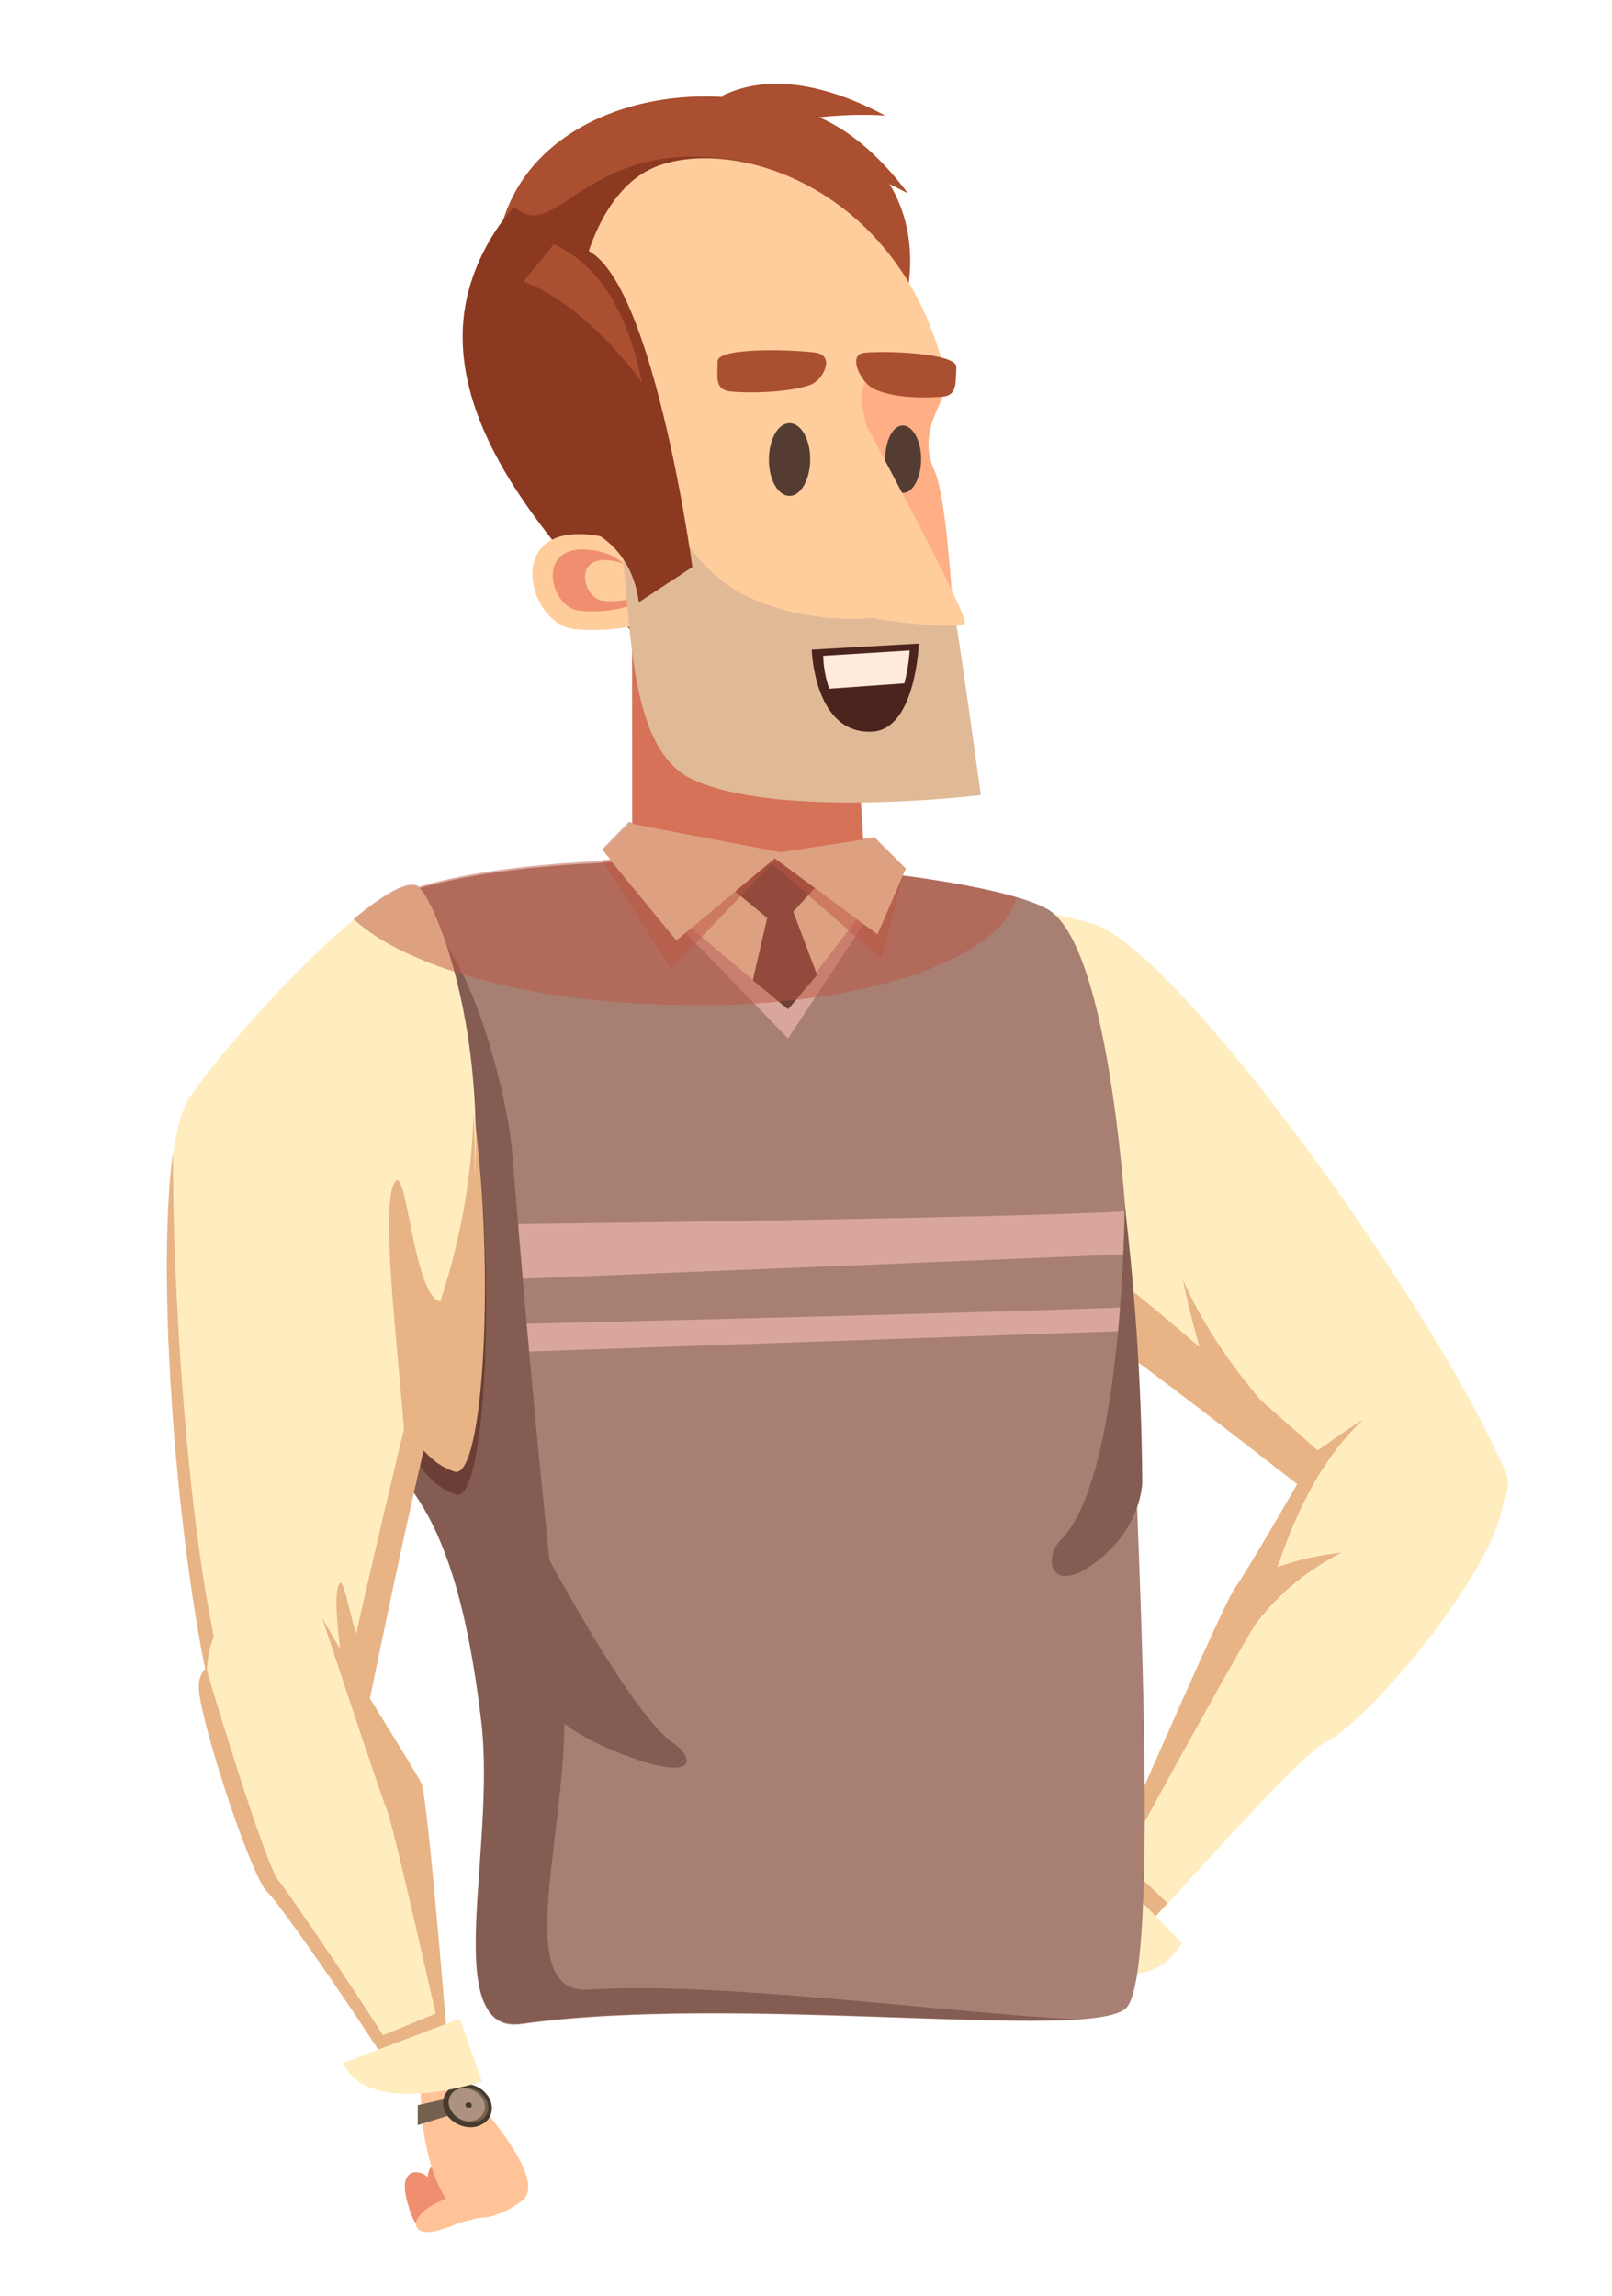 <svg xmlns="http://www.w3.org/2000/svg" xmlns:xlink="http://www.w3.org/1999/xlink" id="Layer_1" x="0px" y="0px" viewBox="0 0 210.7 300" style="enable-background:new 0 0 210.7 300;" xml:space="preserve"><style type="text/css">	.st0{fill:#FFEDC0;}	.st1{fill:#E8B485;}	.st2{fill:#EF8F6F;}	.st3{fill:#A87F73;}	.st4{fill:#D8A69A;}	.st5{fill:#845C52;}	.st6{fill:#6B3F36;}	.st7{opacity:0.5;fill:#BC5642;}	.st8{fill:#AA4F30;}	.st9{fill:#8C3922;}	.st10{fill:#FFCD9C;}	.st11{fill:#FFAE85;}	.st12{fill:#E0B996;}	.st13{fill:#4C241E;}	.st14{fill:#FFEADC;}	.st15{fill:#543C32;}	.st16{fill:#FFC397;}	.st17{fill:#756150;}	.st18{fill:#473A2E;}	.st19{fill:#AD937F;}</style><path class="st0" d="M196.8,192.4c-9.4-21.9-43-68.5-54-71.7c-10.9-3.2-41.4-7.1-41.5-1.8c-0.1,5.3,9.9,34.8,41.1,53.3 c5,3,37,29.4,39.9,32.1C185.4,207.1,199.3,198.3,196.8,192.4z"></path><path class="st1" d="M187.8,203.7c-3.1-3.2-36.8-33.3-42.2-36.8c-24.4-15.8-36.1-37.6-40.4-50.4c-2.4,0.4-3.9,1.1-3.9,2.2 c-0.1,5.3,9.3,35.8,40.4,54.3c5,3,37.6,28.4,40.6,31.1C183.4,205.2,185.5,204.8,187.8,203.7C187.9,203.8,187.8,203.8,187.8,203.7z"></path><polygon class="st2" points="111.8,92.1 82.6,67.9 82.7,113 113.1,114.5 "></polygon><path class="st0" d="M145.1,257.2c6.4-7.2,25-28.1,28.1-29.5c5.6-2.5,24.5-24.9,23.3-33.2c-1.2-8.3-14.2-16.7-14.2-16.7 s-18.3,27.5-20.1,30.1c-1.8,2.6-21.3,45.3-21.3,45.3L145.1,257.2z"></path><path class="st1" d="M164.6,211.5c1.4-1.8,3.9-17,13.5-25.9c-0.2-0.1-6.1,4.1-6.1,4.1s-8.8,15.4-10.7,18 c-1.8,2.6-20.4,45.6-20.4,45.6l0.4,0.3C145.1,246.1,162.9,213.7,164.6,211.5z"></path><polygon class="st1" points="152.6,248.7 149.8,251.7 144.5,247.2 145.8,242.2 "></polygon><path class="st0" d="M154.5,253.9l-10.5-10.7l-5.5,10.3C138.5,253.5,148.8,263.1,154.5,253.9z"></path><path class="st3" d="M68.2,264.5c-11,1.6-2.1-23.1-4.1-40.1c-3.6-31.3-11.1-34.2-16.6-41.6c-5.5-7.4-16.8-59.9,7.5-66.8 c24.3-6.8,72.9-2.3,81.9,2.8c9,5.1,11.1,47.9,10.9,55.3c-0.2,7.4,4.6,83.1-0.6,88.3C142.7,266.9,96.5,260.5,68.2,264.5z"></path><path class="st4" d="M63.8,160c0,0,63.8-0.7,83.3-1.7l0.3,5.6l-83.8,3.4L63.8,160z"></path><path class="st4" d="M64,173.1c0,0,64.6-1.5,84-2.3l-0.1,3.1l-84.1,2.9L64,173.1z"></path><path class="st4" d="M80.7,112.7l22.3,23l14.1-21.3C117.1,114.5,91,109.6,80.7,112.7z"></path><path class="st5" d="M77,260c-11.1,0.8-1.5-23.9-3.5-40.9c-3.6-31.3-5.5-56-6.6-69c-0.6-7.1-7.3-36.5-18.2-30.7 c-15.7,13.7-8.4,59.2-3.4,65.8c5.5,7.4,13.9,8.4,17.6,39.7c2,17-5.6,41,5.4,39.5c23-3.2,57.9,0.4,72.5-0.5 C123.5,263,93.9,258.9,77,260z"></path><path class="st6" d="M59.6,195.3c4.9,1.6,6.1-47-1.4-65.4C50.6,111.5,40.9,189.1,59.6,195.3z"></path><path class="st1" d="M59.4,192.3c4.9,1.6,6.2-45.4-1.4-63.1C50.4,111.4,40.7,186.3,59.4,192.3z"></path><path class="st0" d="M29.6,225c-6.2-22.2-11-72.7-4.7-81.8c6.3-9.1,26.8-30.9,30.1-27c3.3,3.9,13.6,32.2,1.3,65.3 c-2,5.4-10.1,44.8-10.6,48.7C45.2,234.1,31.2,230.9,29.6,225z"></path><g>	<path class="st1" d="M22.6,150.7c-2.4,17.4,0.9,56.9,6.1,75.4c0.4,1.3,2,2.3,2.8-0.2C25.3,212.4,22.6,172.6,22.6,150.7z"></path>	<path class="st1" d="M56.3,173.6c-2,5.4-13,53.4-13.5,57.6c0,0.2-0.1,0.5-0.2,0.7c1.7-0.1,3.8,0.6,3.9-0.5  c0.6-3.9,8.8-43.4,10.7-48.8c4.9-13.3,5.2-27,4.7-37.4C61.7,153.9,60.1,163.5,56.3,173.6z"></path></g><path class="st0" d="M80.5,113l22.5,18.9l13.6-17.8C116.6,114.1,89.8,110.2,80.5,113z"></path><polygon class="st6" points="103.1,117.6 100.8,117.7 98.4,128.1 103,131.9 106.8,127.4 "></polygon><polygon class="st6" points="95,115.6 101.8,121.2 107.2,115.3 104.7,111.6 98.5,111.4 "></polygon><polygon class="st7" points="115.2,125.3 99.7,111.8 112.6,111.3 118,114.5 "></polygon><polygon class="st7" points="87.7,126.6 102,111.7 86.3,111.7 78.8,112.6 "></polygon><polygon class="st0" points="114.7,122.1 100.5,111.6 114.3,109.5 118.4,113.5 "></polygon><path class="st5" d="M68.5,197.7c0,0,13.3,25.8,19.4,30c3,2.1,3.3,5.3-6.4,1.6c-9.7-3.6-11.2-8-11.2-8L68.5,197.7z"></path><path class="st5" d="M147,157.3c0,0-0.1,35.8-8.4,44c-2.3,2.3-1.3,7.4,4.7,2.8c6-4.6,6-10.4,6-10.4 C149.2,179.7,148.2,167.6,147,157.3z"></path><polygon class="st0" points="88.4,122.9 102.2,111.4 82.3,107.6 78.8,111.2 "></polygon><path class="st1" d="M159.9,219.3c1.9-3.2,4.7-10.8,15.4-16.4c0,0-8.9,0.9-11.5,3.9L159.9,219.3z"></path><path class="st1" d="M170.3,188.9c-2.7-2.6-11.1-11.2-15.7-21.7c0,0,2.4,11.7,4.6,14.9L170.3,188.9z"></path><path class="st1" d="M46.4,231.4c0-4.4-3.3-21-2.2-24.1c1-3.1,2.1,11.3,5,8.9L46.4,231.4z"></path><path class="st1" d="M53.1,194.3c0.4-7.2-3.7-34.5-1.7-39.4c1.9-4.9,2.6,18.5,7.4,14.8L53.1,194.3z"></path><path class="st7" d="M132.9,117.3c-3.6-1.1-8.8-2.1-14.9-2.9l0.4-0.9l-4.1-4.1l-1.5,0.2l-1.1-17.6l-14-11.6c-3.9-1.4-7.9-2.3-12-2.4 c-1.1,0-2.1,0.1-3.1,0.1l0,29.4l-0.4-0.1l-3.5,3.6l1.1,1.3l-1.1,0.1l0.1,0.1c-8.9,0.4-17.2,1.4-23.8,3.3c-0.1,0-0.1,0.1-0.2,0.1 c-1.3-1.1-4.6,0.9-8.6,4.2c6.7,6.2,22.6,10.8,41.3,11.2C111.1,132.1,130.6,125.8,132.9,117.3z"></path><path class="st8" d="M117.9,41.4C128,5.3,63.1,2.4,64.8,36.9c0.9,18.7,19.3,43.9,33.6,43.4C112.7,79.8,112.8,59.7,117.9,41.4z"></path><path class="st8" d="M87.3,88.4c-4.5-8-31.8-29.1-25.9-50.6c5.3-19.4,28.8-24.9,39.5-20.2C135.8,32.9,87.3,88.4,87.3,88.4z"></path><path class="st9" d="M97,21.1C76.6,17.3,72.9,32.3,67.2,27c-2.6,3-4.7,6.5-5.9,10.8c-5.9,21.5,21.4,42.6,25.9,50.6 c0,0,24.2-27.8,26.1-49.4C108.1,39.5,103.2,22.2,97,21.1z"></path><path class="st10" d="M125.5,102.9c-21,5.9-34.9-3.4-37.7-11.7c-2.4-7-3.2-29.8-9.3-36.2c-6-6.5-3.6-26.8,5.6-32.4 c9.2-5.6,33.7,0.4,39.6,26.9c0.5,2.4-4.1,6.4-1.6,12C124.9,67.7,125.5,102.9,125.5,102.9z"></path><path class="st11" d="M123.7,49.5c0-0.2-0.1-0.4-0.2-0.6c-0.7-0.1-1.5-0.2-2.3-0.3c-12.9-1.4-7.7,3.8-6.5,15.4 c1.2,11.6,4.1,20.9,10.1,20.4c-0.5-9.6-1.3-19.9-2.7-23C119.6,55.9,124.2,51.9,123.7,49.5z"></path><path class="st10" d="M75,82.2c-5.8-0.7-8.9-12.7,1-12.4c9.9,0.3,12.4,9.2,10.4,10.7C84.4,82,78.5,82.6,75,82.2z"></path><path class="st2" d="M75.7,79.8c-3.7-0.4-5.7-8.2,0.7-8c6.4,0.2,8,5.9,6.7,6.9C81.8,79.7,77.9,80.1,75.7,79.8z"></path><path class="st10" d="M78.8,78.5c-2.5-0.3-3.8-5.5,0.4-5.3c4.3,0.1,5.3,3.9,4.5,4.6C82.8,78.4,80.3,78.7,78.8,78.5z"></path><path class="st12" d="M78.6,61.3c5.4,8.5,0.6,35.4,12,40.6c11.4,5.2,37.6,2,37.6,2s-2.6-19.1-3.8-26.1c-7.3,4.3-19.5,4-27.6-0.3 c-8.1-4.2-12.8-16.8-13.4-21.5C81,33.9,72.8,37.1,72.8,37.1S70.9,49.1,78.6,61.3z"></path><path class="st9" d="M83.5,78.7l7-4.6c0,0-6.1-44.9-16.4-41.6c-10.3,3.2,1.5,36.2,1.5,36.2S82.4,70.3,83.5,78.7z"></path><path class="st8" d="M114.2,50.8c-1.7-0.8-3.5-4.5-1.2-4.7c2.3-0.3,12.2,0,12,1.9c-0.1,1.9,0.1,3.5-1.5,3.8 C121.9,52,117,52.2,114.2,50.8z"></path><path class="st8" d="M105.9,50.3c1.8-0.7,3.2-3.8,0.8-4.2c-2.4-0.4-12.9-0.8-12.9,1.1c0,1.9-0.4,3.5,1.3,3.9 C96.9,51.4,102.9,51.4,105.9,50.3z"></path><path class="st13" d="M106.1,84.9l14-0.8c0,0-0.4,11.1-6,11.5C106.4,96.1,106.1,84.9,106.1,84.9z"></path><path class="st14" d="M118.2,89.3c0.6-2.2,0.7-4.3,0.7-4.3l-11.3,0.7c0,0,0,2.2,0.8,4.3L118.2,89.3z"></path><path class="st15" d="M120.4,60c0-2.4-1.1-4.4-2.4-4.4c-1.3,0-2.3,2-2.3,4.4c0,2.4,1.1,4.4,2.4,4.4C119.3,64.4,120.4,62.4,120.4,60z "></path><path class="st15" d="M105.9,60c0-2.6-1.2-4.7-2.7-4.7c-1.5,0-2.7,2.1-2.7,4.8c0,2.6,1.2,4.7,2.7,4.7 C104.7,64.8,105.9,62.6,105.9,60z"></path><path class="st10" d="M114.5,80.9c0,0,11.1,1.6,11.6,0.5c0.5-1.1-14.1-28.1-14.1-28.1S112.3,77.4,114.5,80.9z"></path><path class="st8" d="M72.4,31.9c2.2,1.1,8.8,4.3,11.5,18.1c0,0-6.9-10-15.5-13.2L72.4,31.9z"></path><path class="st8" d="M100.5,14c2.4,0,9.8,0.1,18.2,11.3c0,0-10.5-6-19.7-5.2L100.5,14z"></path><path class="st8" d="M94.4,12.5c2.2-1,8.9-4,21.3,2.6c0,0-12.1-1-20.1,3.6L94.4,12.5z"></path><g>	<path class="st2" d="M59.1,290.4c-1.4,0.3-2.2-1.4-2.8-3.5c-0.6-2.1-0.6-3.7,0.7-4.1c1.4-0.3,2.9,1.1,3.5,3.2  C61,288.1,60.4,290.1,59.1,290.4z"></path>	<path class="st2" d="M56.1,291.5c-1.4,0.3-2.2-1.4-2.8-3.5c-0.6-2.1-0.6-3.7,0.7-4.1c1.4-0.3,2.9,1.1,3.5,3.2  C58.1,289.2,57.4,291.2,56.1,291.5z"></path>	<path class="st16" d="M64.8,288.6c0.6,1-2.8,1.1-5.3,2.1c-2.5,1-4.4,1.4-5,0.4c-0.6-1,0.9-2.6,3.4-3.6  C60.4,286.6,64.2,287.6,64.8,288.6z"></path>	<path class="st16" d="M59.3,270.9c2.4,3,12.9,14,8.8,16.8c-2,1.4-6,3.7-9.1,0.5c-2.4-2.5-4.2-9.3-4-15.9L59.3,270.9z"></path>	<polygon class="st17" points="59.8,276.1 59,274.1 54.6,275.1 54.6,277.7  "></polygon>	<path class="st18" d="M63,277.6c1.4-0.7,1.7-2.5,0.7-3.8c-1-1.4-3-1.9-4.5-1.1c-1.4,0.7-1.7,2.5-0.7,3.8  C59.6,277.9,61.6,278.4,63,277.6z"></path>	<path class="st17" d="M62.8,277.1c1.1-0.6,1.4-2,0.5-3.1c-0.8-1.1-2.4-1.5-3.6-0.9c-1.1,0.6-1.4,2-0.5,3.1  C60,277.2,61.6,277.7,62.8,277.1z"></path>	<path class="st19" d="M62.4,276.9c1.1-0.6,1.3-1.8,0.5-2.9c-0.8-1-2.3-1.4-3.3-0.9c-1,0.6-1.3,1.8-0.5,2.9  C59.9,277.1,61.4,277.5,62.4,276.9z"></path>	<path class="st18" d="M61.5,275.4c0.2-0.1,0.2-0.3,0.1-0.5c-0.1-0.2-0.4-0.2-0.6-0.1c-0.2,0.1-0.2,0.3-0.1,0.5  C61,275.4,61.3,275.5,61.5,275.4z"></path></g><path class="st0" d="M53.1,273.4c-3.7-6.3-15.2-24.2-17.2-26.1c-2-1.9-8.2-20.1-8.8-26.6c-1.2-13.7,12.2-14.3,12.2-14.3 s13.9,24.7,14.8,26.9c0.9,2.2,4.7,37.5,4.7,37.5L53.1,273.4z"></path><g>	<path class="st1" d="M36.3,245.6c-1.3-1.6-6.7-18.5-9.4-27.8c0,0.5-1.3,0.9-0.8,3.9c1.1,6.5,6.9,23.7,8.8,25.5  c2,1.9,14.3,19.9,18,26.1l1.3-0.6C49.7,264.9,37.8,247.4,36.3,245.6z"></path>	<path class="st1" d="M42.1,211.4c3.3,10,7.9,23.8,8.5,25.2c0.8,1.9,6.4,26.8,8.1,34.2l0.1,0c0,0-2.8-35.5-3.7-37.7  C54.4,231.5,46.2,218.8,42.1,211.4z"></path></g><polygon class="st1" points="49.5,266.2 57.5,262.9 58.5,267.9 51.5,269.9 "></polygon><path class="st0" d="M44.8,269.6l15.3-5.8L63,272C63,272,48.3,276.9,44.8,269.6z"></path></svg>